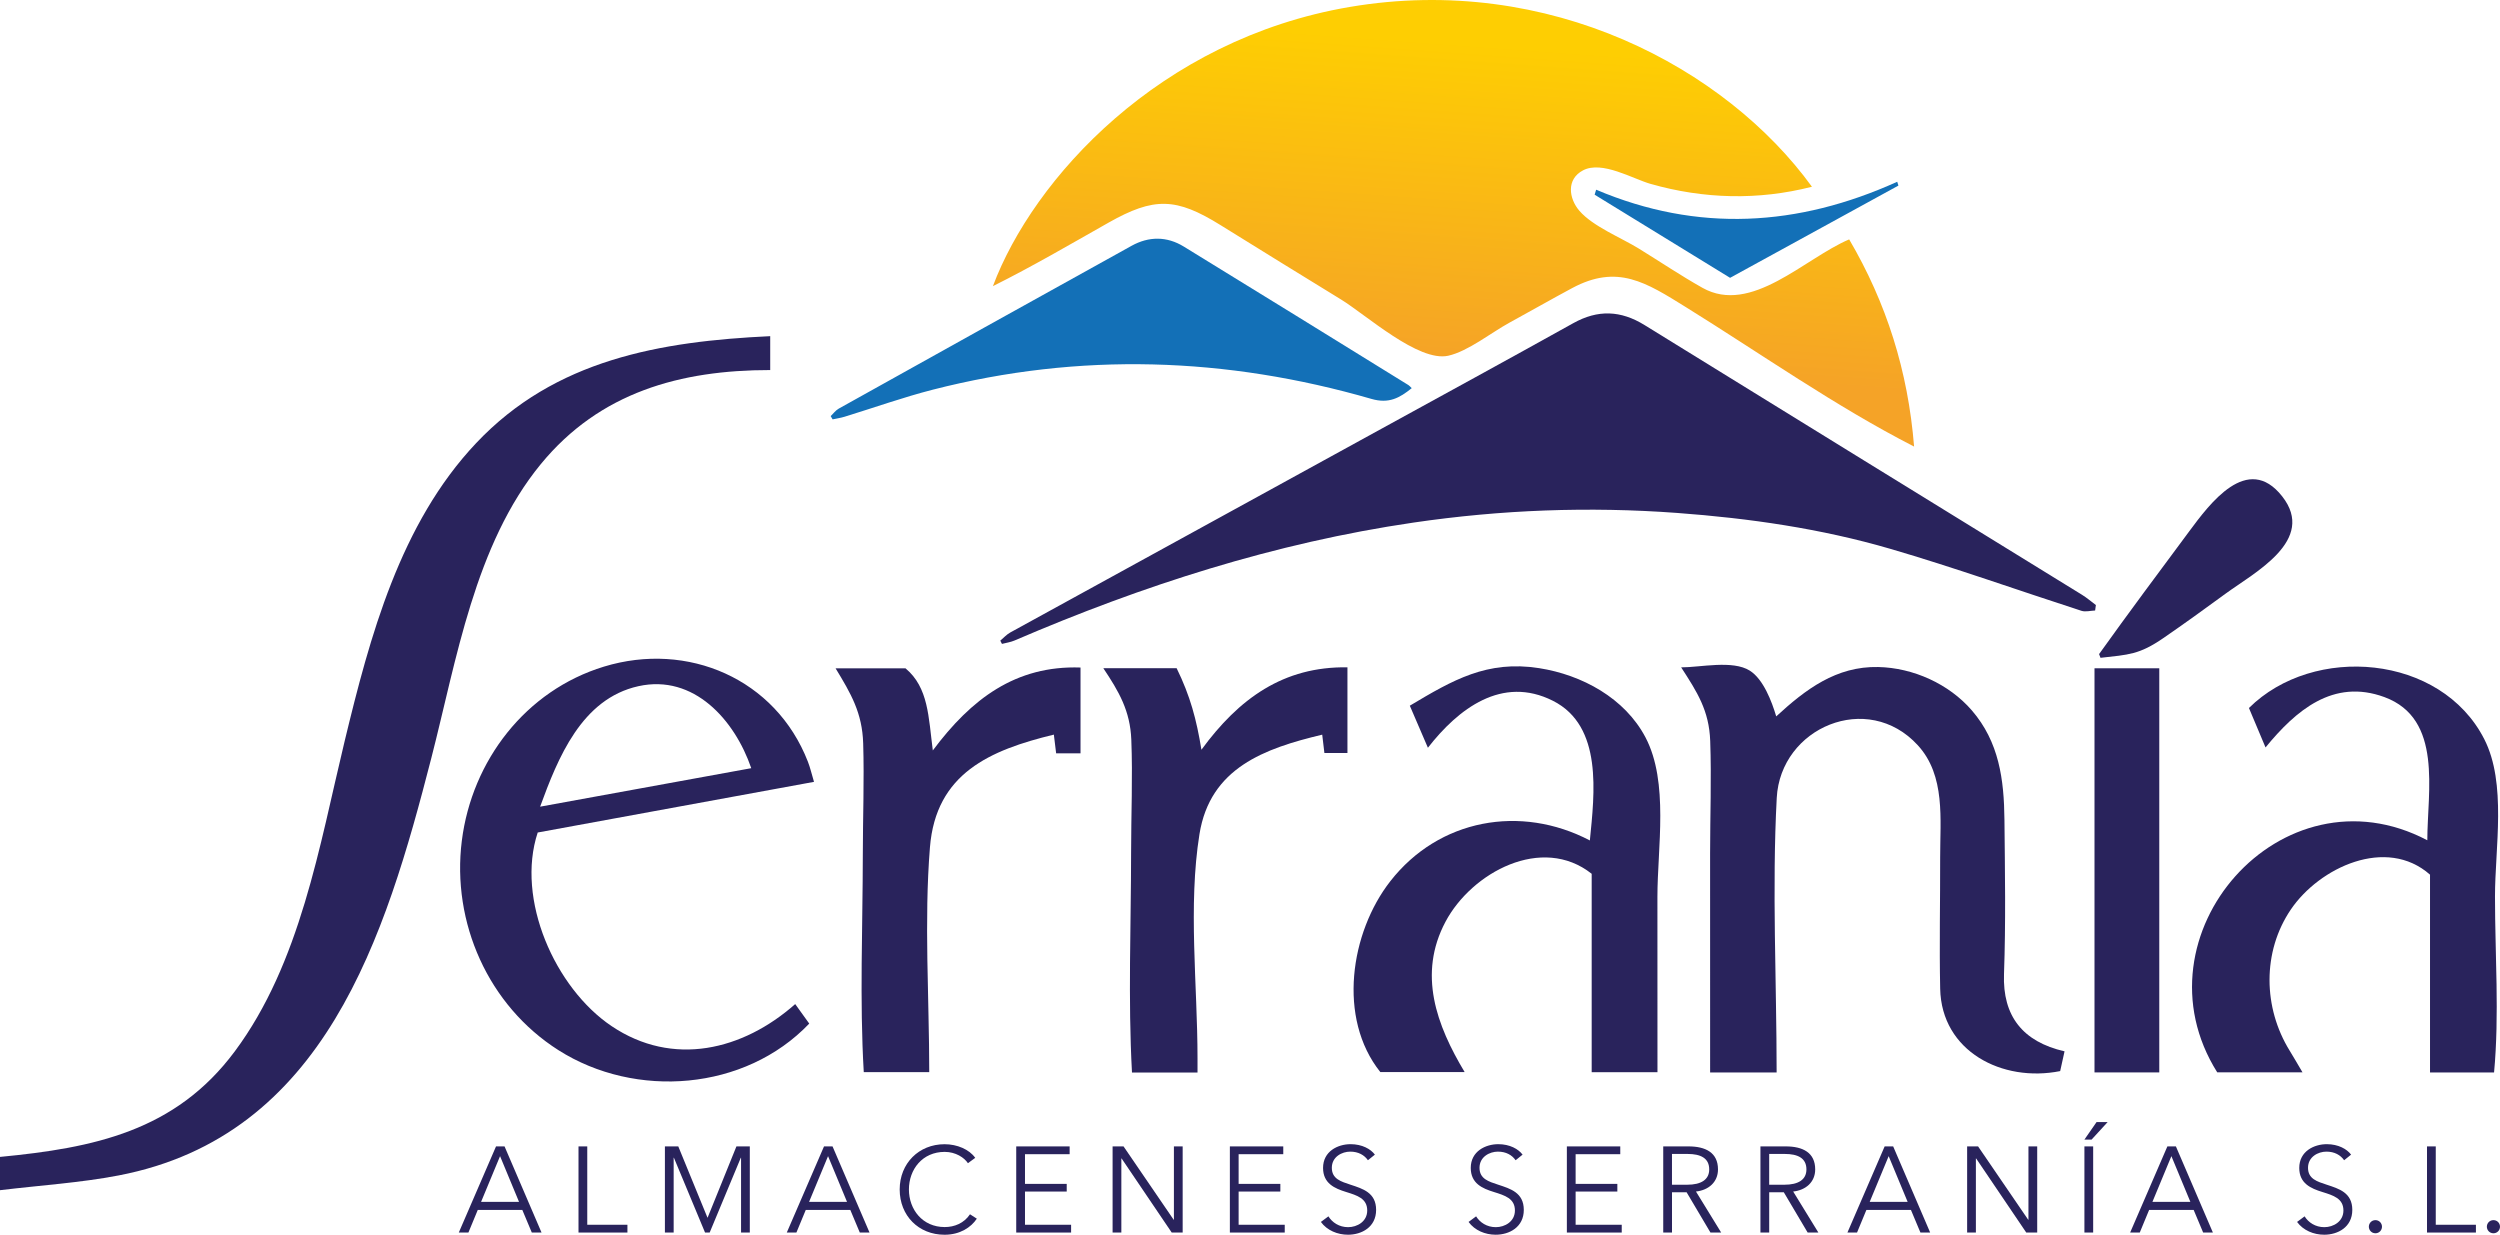 <?xml version="1.0" encoding="UTF-8"?><svg id="Ebene_1" xmlns="http://www.w3.org/2000/svg" xmlns:xlink="http://www.w3.org/1999/xlink" viewBox="0 0 2404.25 1187.44"><defs><style>.cls-1{fill:#29235c;}.cls-1,.cls-2,.cls-3{stroke-width:0px;}.cls-2{fill:#1370b7;}.cls-3{fill:url(#Unbenannter_Verlauf_10);}</style><linearGradient id="Unbenannter_Verlauf_10" x1="1398.32" y1="345.76" x2="1420.49" y2="41.63" gradientUnits="userSpaceOnUse"><stop offset="0" stop-color="#f5a327"/><stop offset="1" stop-color="#fece02"/></linearGradient></defs><path class="cls-3" d="M1742.55,179.59c-51.62,13.21-104.04,11.83-155.17-2.73-17.25-4.91-46.62-22.58-64.89-13.08-16.38,8.52-13.77,27.14-3.57,38.96,12.92,14.99,40.13,25.84,57.1,36.3,20.37,12.55,40.37,26.02,61.22,37.75,46.98,26.46,98.3-28.46,141.11-46.57,35.85,61.16,56.56,126.4,62.43,199.25-75.67-38.73-147.19-89.22-219.42-134.06-38.54-23.93-65.88-41.68-109.42-18.35-20.23,10.84-40.18,22.27-60.33,33.27-17.29,9.44-39.83,27.55-58.82,31.78-28.59,6.36-78.85-39.17-103.14-54.1-38.63-23.75-77.27-47.47-115.75-71.44-42.83-26.67-64-27.24-107.95-2.37-36.68,20.76-73.35,42.18-111.07,60.99,38.66-103.21,160.15-237.41,343.16-268.5,191.89-32.6,361.69,58.75,444.5,172.91Z"/><path class="cls-1" d="M961.96,616.12c3.2-2.66,6.07-5.92,9.65-7.88,117.05-64.34,234.17-128.53,351.26-192.79,63.43-34.81,126.95-69.45,190.16-104.66,23.63-13.16,45.58-12.37,68.58,1.86,140.12,86.67,280.49,172.94,420.73,259.41,4.66,2.88,8.85,6.52,13.27,9.8-.25,1.75-.49,3.51-.74,5.26-4.4.16-9.19,1.57-13.13.3-61.3-19.81-122.02-41.56-183.83-59.61-66.8-19.5-135.64-29.39-205.06-34.52-84.76-6.26-169.15-3.08-253.29,9.25-133.42,19.54-260.45,60.38-383.92,113.45-3.78,1.63-8.02,2.19-12.05,3.25-.54-1.05-1.08-2.09-1.62-3.14Z"/><path class="cls-1" d="M0,1144.6v-32c90.13-8.67,168.56-24.62,225.73-101.41,63.21-84.89,81.41-197.72,105.66-298.19,24.37-100.94,53.31-209.33,126.54-286.88,76-80.47,177.13-97.84,282.79-102.83v32.59c-86.32,0-163.81,21.27-220.61,90.44-63.57,77.42-81.01,188.23-105.31,282.73-44.21,171.89-102.33,363.26-300.72,401.37-36.94,7.09-74.8,9.45-114.09,14.19Z"/><path class="cls-1" d="M1985.47,1011.07c-1.52,6.89-2.89,13.06-4.2,19-55.69,11.16-114.16-18.98-115.4-79.2-.87-42,.07-84.1-.02-126.11-.08-36.68,5.36-78.7-21.48-108.03-48.31-52.78-132.09-17.1-135.68,50.61-4.64,87.5-.11,176.43-.11,264.07h-63.96c0-70.17-.04-140.33-.02-210.5.01-35.99,1.39-72.26.11-108.23-1.05-29.41-12.5-47.04-27.93-70.87,18.57,0,49.5-7.24,65.99,3.14,13.13,8.26,21.22,29.87,25.42,44,28.24-25.99,57.72-48.35,98.08-47.48,33.64.73,67.99,16.2,90.03,41.7,26.23,30.36,30.99,66.47,31.37,105.23.49,49.45,1.34,98.95-.43,148.39-1.44,40.34,17.98,65.03,58.24,74.28Z"/><path class="cls-1" d="M1530.72,840.32c-47.74-37.86-115.4-1.33-140.61,46.16-26.71,50.32-8.66,99.35,18.44,144.54h-81.08c-41.49-51.89-28.82-134.36,9.6-183.55,46.76-59.87,125.36-74.05,191.9-39.21,4.43-45.06,12.68-109.99-35.48-134.29-49.04-24.74-91.16,7.74-120.27,45.15-5.9-13.71-10.89-25.31-17.4-40.45,41.43-24.74,74.35-43.92,124.31-36.12,41.18,6.43,82.54,28.78,102.41,66.72,22.56,43.07,11.4,106.26,11.4,153.11,0,56.26.05,112.52.05,168.78h-63.27v-190.82Z"/><path class="cls-1" d="M2214.31,1031.27h-82c-82.8-131.64,61.95-296.96,202.04-223.18,0-46.99,15.24-116.91-41.26-137.7-49.23-18.11-85.24,12.9-114.33,48.43-5.79-13.77-10.82-25.72-15.95-37.93,62.07-61.65,184.63-51.82,226.32,29.96,21.76,42.68,10.29,104.71,10.3,151.3,0,55.83,4.31,113.68-.89,169.24h-61.59v-190.22c-42.03-37.11-106.42-6.98-133.9,33.57-27.54,40.64-26.62,94.39-1.05,135.74,3.91,6.33,7.59,12.8,12.31,20.78Z"/><path class="cls-1" d="M782.79,751.92c-88.81,16.28-176.41,32.34-265.67,48.7-21.2,64.2,16.62,149.57,71.02,186.17,59.06,39.73,126.39,23.26,176.61-21.17,4.55,6.33,8.66,12.05,13.49,18.76-61.76,64.78-167.05,72.63-241.11,25.61-67.49-42.84-102.93-122.72-92.99-201.5,9.72-77.08,61.43-144.44,136.64-167.4,80.57-24.59,165.16,11.64,196.17,91.43,2.27,5.85,3.67,12.04,5.87,19.39ZM519.43,775.78c69.79-12.72,135.64-24.73,203.05-37.02-15.87-46.34-55.2-90.66-108.5-78.86-54.76,12.13-77.43,69.11-94.55,115.88Z"/><path class="cls-2" d="M798.87,400.18c2.56-2.43,4.75-5.53,7.74-7.2,93.84-52.32,187.72-104.57,281.7-156.63,16.55-9.16,33.86-9.18,50,.7,72.2,44.22,144.18,88.83,216.22,133.32.92.57,1.62,1.49,3.14,2.92-11.63,9.41-21.97,15.19-38.69,10.36-139.73-40.38-280.56-45.12-421.94-8.88-28.63,7.34-56.57,17.34-84.85,26.02-3.73,1.14-7.63,1.7-11.46,2.52-.62-1.05-1.24-2.09-1.86-3.14Z"/><path class="cls-1" d="M1039.13,724.45h-23.45c-.63-5.19-1.17-9.62-2.19-17.97-61.55,14.92-113.44,37.31-119.16,108.32-5.74,71.25-.68,144.78-.68,216.25h-62.97c-4.06-69.34-.98-139.73-.91-209.2.03-35.58,1.43-71.39.35-106.95-.9-29.38-11.77-47.85-26.55-72.17h67.25c22.18,18.55,22.05,46.75,26.26,78.98,36.96-49.55,79.7-81.89,142.05-79.75v82.49Z"/><path class="cls-1" d="M1151.65,1031.48h-63.02c-3.85-70.29-.89-141.5-.85-211.91.02-35.97,1.61-72.29.2-108.22-1.09-27.72-11.88-46.25-26.9-68.72h70.5c13.11,26.82,19.05,49.11,23.84,78.39,36.11-49.34,78.97-80.2,140.42-79.26v82.37h-22.17c-.57-4.84-1.1-9.27-2.09-17.6-55.57,13.25-107.81,31.92-118.05,95.65-11.05,68.8-1.88,145.69-1.88,215.31,0,4.12,0,8.25,0,13.98Z"/><path class="cls-1" d="M2076.58,642.69v388.65h-62.3v-388.65h62.3Z"/><path class="cls-1" d="M2018.69,629.03c28.42-39.73,57.63-78.9,86.74-118.12,19.51-26.28,56.01-75.86,89.3-33.62,33.36,42.34-26.83,73.42-54.74,93.88-19.63,14.4-39.38,28.64-59.44,42.44-23.26,16-33.26,15.94-60.49,19.02-.46-1.2-.92-2.4-1.38-3.6Z"/><path class="cls-2" d="M1825.7,178.48c-53.3,29.21-106.6,58.42-161.89,88.71-43.52-26.72-86.88-53.34-130.24-79.95.48-1.6.95-3.2,1.43-4.8,97.8,41.46,194.22,35.5,289.56-7.64.38,1.23.76,2.45,1.14,3.68Z"/><path class="cls-1" d="M450.47,1185.33h-9.24l35.8-82.84h8.19l35.57,82.84h-9.36l-9.13-21.76h-42.82l-9.01,21.76ZM462.64,1155.85h36.51l-18.25-43.99-18.25,43.99Z"/><path class="cls-1" d="M564.78,1177.85h38.61v7.49h-47.04v-82.84h8.42v75.35Z"/><path class="cls-1" d="M680.37,1171.06h.12l27.73-68.56h12.87v82.84h-8.42v-71.96h-.23l-29.95,71.96h-4.45l-29.95-71.96h-.23v71.96h-8.42v-82.84h12.87l28.08,68.56Z"/><path class="cls-1" d="M765.9,1185.33h-9.24l35.8-82.84h8.19l35.57,82.84h-9.36l-9.13-21.76h-42.82l-9.01,21.76ZM778.07,1155.85h36.51l-18.25-43.99-18.25,43.99Z"/><path class="cls-1" d="M939.41,1172c-5.5,8.31-16.15,15.45-31.01,15.45-25.04,0-43.17-18.37-43.17-43.53s18.49-43.53,43.17-43.53c12.17,0,23.75,5.03,29.48,13.1l-7.02,5.15c-3.51-5.38-11.82-10.88-22.35-10.88-21.41,0-34.4,16.85-34.4,36.15s13.1,36.15,34.4,36.15c9.48,0,18.6-3.74,24.34-12.29l6.55,4.21Z"/><path class="cls-1" d="M985.74,1177.85h44.34v7.49h-52.77v-82.84h51.36v7.49h-42.94v28.55h40.13v7.37h-40.13v31.94Z"/><path class="cls-1" d="M1128.72,1173.05h.23v-70.55h8.42v82.84h-10.53l-48.21-71.26h-.23v71.26h-8.42v-82.84h10.53l48.21,70.55Z"/><path class="cls-1" d="M1191.19,1177.85h44.34v7.49h-52.77v-82.84h51.36v7.49h-42.94v28.55h40.13v7.37h-40.13v31.94Z"/><path class="cls-1" d="M1315.57,1115.83c-3.51-5.03-9.24-8.31-17.08-8.31s-17.67,4.91-17.67,15.56,8.78,13.22,18.02,16.26c11.7,3.86,24.57,7.6,24.57,24.22s-13.92,23.87-27.03,23.87c-10.06,0-20.12-4.1-26.09-12.29l7.25-5.38c3.63,5.85,10.3,10.41,18.95,10.41s18.37-5.38,18.37-16.03c0-11.58-9.71-14.51-20.24-17.79-11-3.39-22.23-8.19-22.23-23.17,0-16.03,14.27-22.82,26.44-22.82,11.12,0,19.42,4.68,23.4,10.06l-6.67,5.38Z"/><path class="cls-1" d="M1457.6,1115.83c-3.51-5.03-9.24-8.31-17.08-8.31s-17.67,4.91-17.67,15.56,8.78,13.22,18.02,16.26c11.7,3.86,24.57,7.6,24.57,24.22s-13.92,23.87-27.03,23.87c-10.06,0-20.12-4.1-26.09-12.29l7.25-5.38c3.63,5.85,10.3,10.41,18.96,10.41s18.37-5.38,18.37-16.03c0-11.58-9.71-14.51-20.24-17.79-11-3.39-22.23-8.19-22.23-23.17,0-16.03,14.27-22.82,26.44-22.82,11.12,0,19.42,4.68,23.4,10.06l-6.67,5.38Z"/><path class="cls-1" d="M1515.28,1177.85h44.34v7.49h-52.77v-82.84h51.36v7.49h-42.94v28.55h40.13v7.37h-40.13v31.94Z"/><path class="cls-1" d="M1607.95,1185.33h-8.42v-82.84h24.34c16.38,0,28.32,5.97,28.32,22.11,0,12.29-9.13,20.01-21.18,21.29l24.22,39.43h-10.3l-22.93-38.73h-14.04v38.73ZM1607.95,1139.35h14.62c13.46,0,21.18-4.91,21.18-14.74,0-10.88-8.31-14.86-20.83-14.86h-14.98v29.6Z"/><path class="cls-1" d="M1701.43,1185.33h-8.42v-82.84h24.34c16.38,0,28.32,5.97,28.32,22.11,0,12.29-9.13,20.01-21.18,21.29l24.22,39.43h-10.3l-22.93-38.73h-14.04v38.73ZM1701.43,1139.35h14.63c13.46,0,21.18-4.91,21.18-14.74,0-10.88-8.31-14.86-20.83-14.86h-14.98v29.6Z"/><path class="cls-1" d="M1785.91,1185.33h-9.24l35.8-82.84h8.19l35.57,82.84h-9.36l-9.13-21.76h-42.82l-9.01,21.76ZM1798.07,1155.85h36.51l-18.25-43.99-18.25,43.99Z"/><path class="cls-1" d="M1950.53,1173.05h.23v-70.55h8.42v82.84h-10.53l-48.21-71.26h-.23v71.26h-8.42v-82.84h10.53l48.21,70.55Z"/><path class="cls-1" d="M2011.48,1095.94h-6.9l11.7-16.85h10.65l-15.45,16.85ZM2013,1185.33h-8.42v-82.84h8.42v82.84Z"/><path class="cls-1" d="M2057.81,1185.33h-9.24l35.8-82.84h8.19l35.57,82.84h-9.36l-9.13-21.76h-42.82l-9.01,21.76ZM2069.98,1155.85h36.5l-18.25-43.99-18.25,43.99Z"/><path class="cls-1" d="M2254.37,1115.83c-3.51-5.03-9.24-8.31-17.08-8.31s-17.67,4.91-17.67,15.56,8.78,13.22,18.02,16.26c11.7,3.86,24.57,7.6,24.57,24.22s-13.92,23.87-27.03,23.87c-10.06,0-20.12-4.1-26.09-12.29l7.25-5.38c3.63,5.85,10.3,10.41,18.96,10.41s18.37-5.38,18.37-16.03c0-11.58-9.71-14.51-20.24-17.79-11-3.39-22.23-8.19-22.23-23.17,0-16.03,14.27-22.82,26.44-22.82,11.12,0,19.42,4.68,23.4,10.06l-6.67,5.38Z"/><path class="cls-1" d="M2284.44,1186.04c-3.74,0-6.32-3.04-6.32-6.32s2.57-6.32,6.32-6.32,6.32,3.04,6.32,6.32-2.57,6.32-6.32,6.32Z"/><path class="cls-1" d="M2342.48,1177.85h38.61v7.49h-47.04v-82.84h8.42v75.35Z"/><path class="cls-1" d="M2397.93,1186.04c-3.74,0-6.32-3.04-6.32-6.32s2.57-6.32,6.32-6.32,6.32,3.04,6.32,6.32-2.57,6.32-6.32,6.32Z"/></svg>